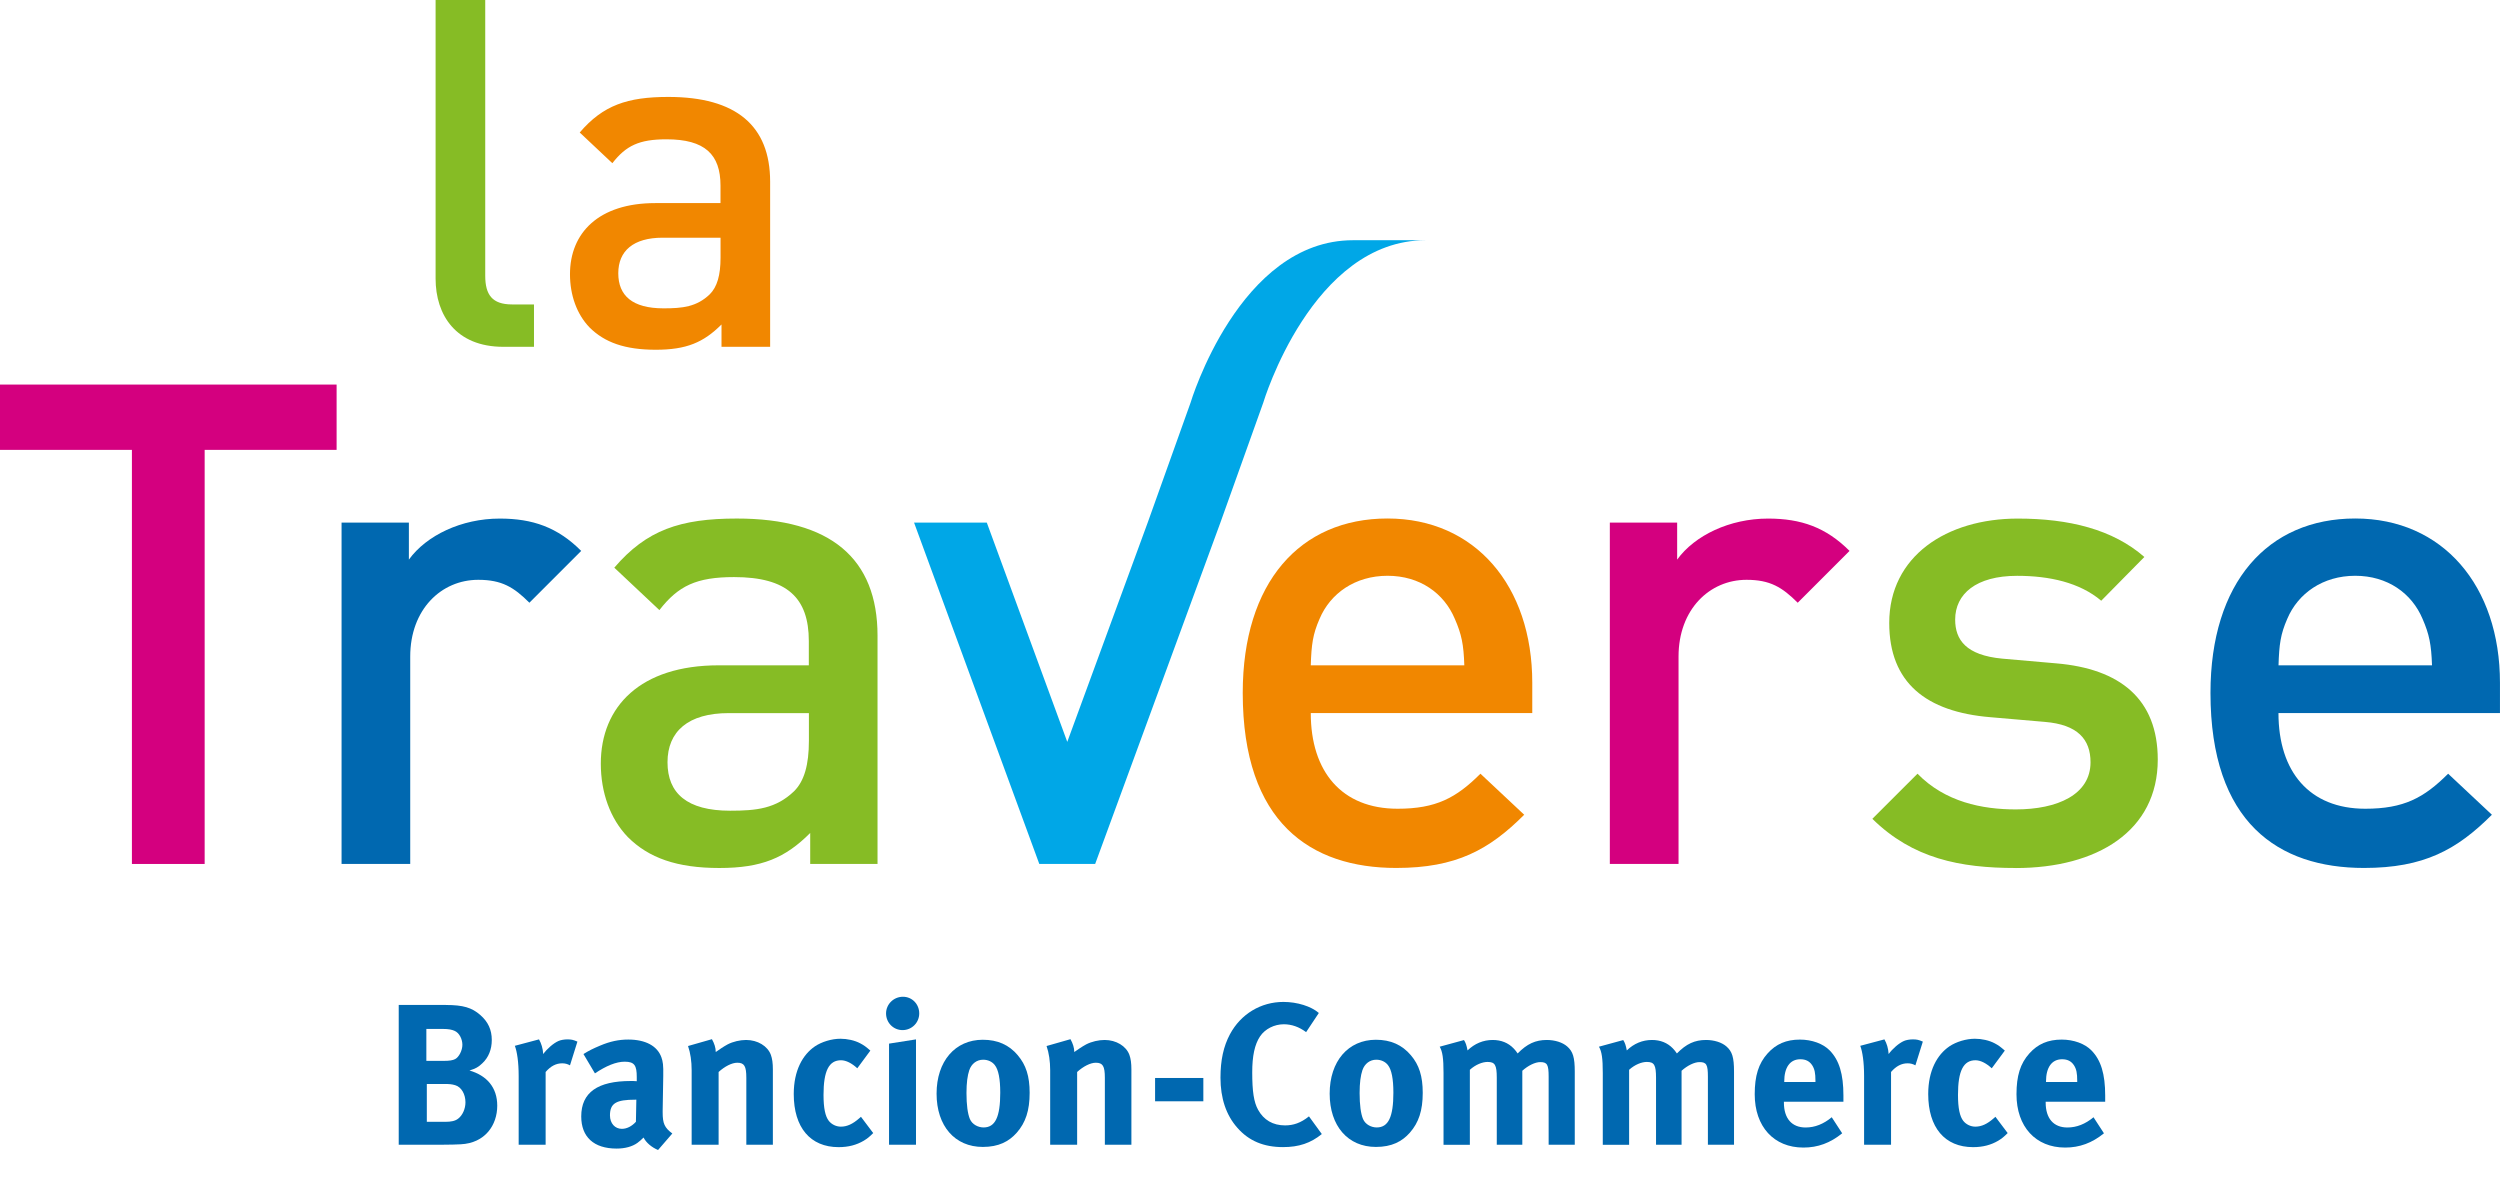 <?xml version="1.0" encoding="UTF-8"?><svg id="a" xmlns="http://www.w3.org/2000/svg" viewBox="0 0 595.28 283.3"><defs><style>.b{fill:#0068b0;}.c{fill:#00a7e7;}.d{fill:#d4007f;}.e{fill:#86bc25;}.f{fill:#f18700;}</style></defs><g><path class="b" d="M126.06,143.52c-3.69-3.69-6.57-5.46-12.18-5.46-8.82,0-16.2,7.05-16.2,18.27v49.38h-16.35V124.44h16.03v8.81c4.17-5.76,12.51-9.77,21.64-9.77,7.85,0,13.78,2.08,19.39,7.7l-12.34,12.34Z"/><path class="e" d="M192.6,169.8h-19.08c-9.62,0-14.58,4.33-14.58,11.71s4.65,11.53,14.91,11.53c6.25,0,10.9-.48,15.24-4.65,2.4-2.4,3.52-6.24,3.52-12.01v-6.58Zm.32,35.91v-7.37c-5.93,5.94-11.54,8.34-21.64,8.34s-16.83-2.4-21.8-7.38c-4.17-4.33-6.42-10.58-6.42-17.47,0-13.63,9.46-23.41,28.05-23.41h21.48v-5.78c0-10.26-5.13-15.23-17.79-15.23-8.98,0-13.3,2.08-17.79,7.86l-10.74-10.1c7.69-8.98,15.71-11.7,29.18-11.7,22.28,0,33.5,9.46,33.5,27.9v54.34h-16.04Z"/><path class="f" d="M346.41,147.36c-2.55-6.09-8.32-10.26-16.02-10.26s-13.62,4.17-16.19,10.26c-1.61,3.68-1.93,6.09-2.09,11.06h36.56c-.16-4.97-.65-7.38-2.26-11.06m-34.3,22.44c0,13.95,7.37,22.77,20.67,22.77,9.15,0,13.95-2.57,19.73-8.34l10.42,9.77c-8.33,8.34-16.19,12.67-30.47,12.67-20.35,0-36.55-10.75-36.55-41.68,0-26.31,13.63-41.53,34.47-41.53s34.47,16.03,34.47,39.11v7.22h-52.75Z"/><path class="d" d="M428.06,143.52c-3.7-3.69-6.57-5.46-12.19-5.46-8.81,0-16.19,7.05-16.19,18.27v49.38h-16.36V124.44h16.03v8.81c4.17-5.76,12.51-9.77,21.65-9.77,7.86,0,13.78,2.08,19.4,7.7l-12.34,12.34Z"/><path class="e" d="M479.97,206.68c-13.3,0-24.52-2.25-34.14-11.71l10.75-10.74c6.57,6.73,15.39,8.5,23.39,8.5,9.94,0,17.81-3.52,17.81-11.22,0-5.46-3.05-8.98-10.9-9.62l-12.99-1.12c-15.23-1.28-24.04-8.18-24.04-22.44,0-15.87,13.62-24.85,30.62-24.85,12.18,0,22.6,2.56,30.13,9.14l-10.27,10.42c-5.13-4.34-12.34-5.93-20.04-5.93-9.77,0-14.74,4.33-14.74,10.42,0,4.8,2.56,8.49,11.22,9.3l12.82,1.12c15.23,1.28,24.2,8.5,24.2,22.92,0,17-14.43,25.82-33.83,25.82"/><path class="b" d="M576.84,147.36c-2.56-6.09-8.34-10.26-16.03-10.26s-13.62,4.17-16.19,10.26c-1.61,3.68-1.92,6.09-2.08,11.06h36.55c-.17-4.97-.65-7.38-2.25-11.06m-34.31,22.44c0,13.95,7.36,22.77,20.67,22.77,9.15,0,13.96-2.57,19.73-8.34l10.42,9.77c-8.33,8.34-16.19,12.67-30.46,12.67-20.35,0-36.55-10.75-36.55-41.68,0-26.31,13.63-41.53,34.47-41.53s34.46,16.03,34.46,39.11v7.22h-52.74Z"/><path class="c" d="M322.17,57.2c-27.11,0-38.68,38.68-38.68,38.68l-10.21,28.56-19.15,52.21-19.16-52.21h-17.32l29.82,81.28h13.3l29.82-81.28,10.21-28.56s11.57-38.68,38.68-38.68h-17.31Z"/><polygon class="d" points="48.73 107.12 48.73 205.72 31.41 205.72 31.41 107.12 0 107.12 0 91.57 80.15 91.57 80.15 107.12 48.73 107.12"/><path class="e" d="M119.84,82.58c-11.25,0-16.12-7.54-16.12-16.24V0h11.82V65.65c0,4.52,1.64,6.84,6.39,6.84h5.22v10.09h-7.31Z"/><path class="f" d="M171.57,56.6h-13.8c-6.95,0-10.55,3.14-10.55,8.47s3.36,8.35,10.78,8.35c4.53,0,7.89-.35,11.02-3.36,1.74-1.74,2.55-4.52,2.55-8.7v-4.76Zm.23,25.99v-5.33c-4.29,4.29-8.35,6.02-15.66,6.02s-12.18-1.73-15.78-5.33c-3.01-3.13-4.64-7.66-4.64-12.65,0-9.86,6.84-16.94,20.3-16.94h15.54v-4.17c0-7.42-3.71-11.02-12.87-11.02-6.49,0-9.63,1.51-12.88,5.69l-7.77-7.31c5.56-6.5,11.37-8.47,21.11-8.47,16.12,0,24.23,6.84,24.23,20.18v39.32h-11.59Z"/></g><g><path class="b" d="M106.18,239.3c4.07,0,6.18,.62,8.19,2.39,1.87,1.63,2.73,3.54,2.73,5.94,0,2.25-.77,4.17-2.25,5.55-.96,.91-1.53,1.24-3.06,1.72,4.12,1.2,6.61,4.02,6.61,8.38,0,4.6-2.87,8.91-8.71,9.19-1.05,.05-2.44,.1-4.26,.1h-10.49v-33.28h11.25Zm-4.64,13.31h3.97c1.58,0,2.3-.14,2.87-.43,.91-.48,1.72-2.06,1.72-3.4s-.72-2.87-1.92-3.35c-.57-.24-1.29-.43-2.78-.43h-3.88v7.61Zm.1,14.51h4.36c1.39,0,2.39-.19,3.11-.77,1.01-.77,1.72-2.3,1.72-3.88,0-1.92-.96-3.64-2.44-4.07-.81-.24-1.34-.29-2.59-.29h-4.17v9Z"/><path class="b" d="M128.34,247.48c.57,1.01,.91,2.11,1.01,3.5,.91-1.25,2.44-2.59,3.64-3.11,.53-.24,1.39-.38,2.11-.38,.96,0,1.39,.1,2.39,.53l-1.77,5.65c-.62-.33-1.15-.48-1.87-.48-1.44,0-2.73,.67-3.93,2.06v17.33h-6.42v-16.38c0-3.3-.38-5.79-.91-7.18l5.75-1.53Z"/><path class="b" d="M142.9,248.97c2.39-1.01,4.45-1.44,6.7-1.44,4.12,0,6.94,1.53,7.9,4.26,.34,1.01,.48,1.77,.43,4.41l-.14,8.24v.43c0,2.63,.43,3.64,2.3,5.03l-3.4,3.93c-1.48-.62-2.83-1.72-3.45-2.97-.48,.48-1.01,.96-1.48,1.29-1.2,.86-2.92,1.34-4.93,1.34-5.46,0-8.43-2.78-8.43-7.66,0-5.75,3.97-8.43,11.78-8.43,.48,0,.91,0,1.44,.05v-1.01c0-2.73-.53-3.64-2.87-3.64-2.06,0-4.45,1.01-7.09,2.78l-2.73-4.6c1.29-.81,2.25-1.29,3.97-2.01Zm8.33,12.88c-4.45,0-5.99,.81-5.99,3.73,0,1.92,1.2,3.21,2.83,3.21,1.2,0,2.39-.62,3.35-1.68l.1-5.27h-.29Z"/><path class="b" d="M169.52,247.44c.57,1.01,.91,2.06,.91,3.06,.96-.67,1.77-1.24,2.83-1.82,1.29-.67,2.97-1.05,4.4-1.05,2.73,0,5.12,1.44,5.89,3.54,.33,.91,.48,1.96,.48,3.5v17.91h-6.32v-15.94c0-2.78-.48-3.59-2.15-3.59-1.29,0-2.97,.86-4.45,2.2v17.33h-6.42v-17.76c0-2.11-.29-4.12-.86-5.75l5.7-1.63Z"/><path class="b" d="M204.14,254.38c-1.29-1.2-2.68-1.92-3.88-1.92-2.87,0-4.17,2.49-4.17,8.24,0,3.21,.43,5.12,1.25,6.18,.67,.86,1.77,1.39,2.87,1.39,1.48,0,2.83-.62,4.41-2.01l.38-.34,2.92,3.88c-.96,.96-1.39,1.29-2.25,1.82-1.72,1.01-3.64,1.53-5.99,1.53-6.75,0-10.68-4.69-10.68-12.64,0-5.65,2.15-9.38,5.03-11.35,1.63-1.1,4.02-1.82,6.08-1.82,1.63,0,3.4,.38,4.74,1.1,.91,.48,1.34,.81,2.39,1.72l-3.11,4.21Z"/><path class="b" d="M218.88,241.31c0,2.2-1.77,3.97-3.97,3.97s-3.93-1.77-3.93-3.97,1.82-3.97,4.02-3.97,3.88,1.77,3.88,3.97Zm-.77,6.18v25.09h-6.42v-24.08l6.42-1.01Z"/><path class="b" d="M242.34,251.27c1.96,2.3,2.83,4.98,2.83,8.95,0,4.21-.96,7.09-3.06,9.48-1.87,2.11-4.31,3.4-8.09,3.4-6.66,0-11.01-4.98-11.01-12.69s4.41-12.83,11.01-12.83c3.5,0,6.23,1.2,8.33,3.69Zm-11.54,3.54c-.43,1.29-.67,3.02-.67,5.46,0,2.83,.29,4.93,.81,6.18,.57,1.34,2.01,2.01,3.26,2.01,2.78,0,3.97-2.49,3.97-8.28,0-3.3-.43-5.46-1.29-6.56-.62-.81-1.63-1.29-2.78-1.29-1.53,0-2.78,.96-3.3,2.49Z"/><path class="b" d="M254.89,247.44c.57,1.01,.91,2.06,.91,3.06,.96-.67,1.77-1.24,2.83-1.82,1.29-.67,2.97-1.05,4.4-1.05,2.73,0,5.12,1.44,5.89,3.54,.33,.91,.48,1.96,.48,3.5v17.91h-6.32v-15.94c0-2.78-.48-3.59-2.15-3.59-1.29,0-2.97,.86-4.45,2.2v17.33h-6.42v-17.76c0-2.11-.29-4.12-.86-5.75l5.7-1.63Z"/><path class="b" d="M286.53,256.68v5.55h-11.49v-5.55h11.49Z"/><path class="b" d="M311,245.76c-1.68-1.25-3.45-1.87-5.31-1.87-2.25,0-4.45,1.1-5.65,2.87-1.29,1.92-1.87,4.69-1.87,8.57,0,4.55,.38,7.09,1.39,8.91,1.34,2.44,3.54,3.73,6.42,3.73,1.96,0,3.74-.57,5.7-2.15l3.06,4.21c-2.63,2.15-5.46,3.11-9.24,3.11-4.6,0-8.14-1.48-10.87-4.6-2.68-3.02-4.02-7.04-4.02-11.92,0-4.17,.72-7.47,2.25-10.34,2.59-4.84,7.37-7.71,12.74-7.71,3.3,0,6.61,1.05,8.43,2.63l-3.02,4.55Z"/><path class="b" d="M335.95,251.27c1.96,2.3,2.82,4.98,2.82,8.95,0,4.21-.96,7.09-3.06,9.48-1.87,2.11-4.31,3.4-8.09,3.4-6.66,0-11.01-4.98-11.01-12.69s4.41-12.83,11.01-12.83c3.5,0,6.22,1.2,8.33,3.69Zm-11.54,3.54c-.43,1.29-.67,3.02-.67,5.46,0,2.83,.29,4.93,.81,6.18,.58,1.34,2.01,2.01,3.26,2.01,2.78,0,3.97-2.49,3.97-8.28,0-3.3-.43-5.46-1.29-6.56-.62-.81-1.63-1.29-2.78-1.29-1.53,0-2.78,.96-3.3,2.49Z"/><path class="b" d="M348.58,247.63c.43,.67,.62,1.25,.86,2.49,1.68-1.63,3.73-2.49,5.99-2.49,2.01,0,3.69,.67,4.98,2.01,.33,.33,.67,.77,.96,1.2,2.25-2.3,4.26-3.21,6.94-3.21,1.92,0,3.74,.57,4.84,1.53,1.39,1.2,1.82,2.63,1.82,5.99v17.43h-6.22v-16.18c0-2.92-.34-3.5-2.01-3.5-1.2,0-2.87,.81-4.26,2.06v17.62h-6.08v-15.94c0-3.06-.43-3.78-2.2-3.78-1.2,0-2.83,.62-4.21,1.87v17.86h-6.27v-17.09c0-3.54-.24-5.08-.91-6.27l5.79-1.58Z"/><path class="b" d="M386.5,247.63c.43,.67,.62,1.25,.86,2.49,1.68-1.63,3.73-2.49,5.99-2.49,2.01,0,3.69,.67,4.98,2.01,.33,.33,.67,.77,.96,1.2,2.25-2.3,4.26-3.21,6.94-3.21,1.92,0,3.74,.57,4.84,1.53,1.39,1.2,1.82,2.63,1.82,5.99v17.43h-6.22v-16.18c0-2.92-.34-3.5-2.01-3.5-1.2,0-2.87,.81-4.26,2.06v17.62h-6.08v-15.94c0-3.06-.43-3.78-2.2-3.78-1.2,0-2.83,.62-4.21,1.87v17.86h-6.27v-17.09c0-3.54-.24-5.08-.91-6.27l5.79-1.58Z"/><path class="b" d="M438.65,269.85c-2.83,2.3-5.79,3.4-9.24,3.4-7.04,0-11.59-4.98-11.59-12.69,0-4.4,.91-7.33,3.06-9.72,2.01-2.25,4.45-3.3,7.71-3.3,2.83,0,5.51,.96,7.09,2.59,2.25,2.3,3.26,5.6,3.26,10.73v1.48h-14.17v.19c0,3.78,1.87,5.94,5.17,5.94,2.2,0,4.26-.81,6.22-2.44l2.49,3.83Zm-6.37-12.21v-.29c0-1.82-.19-2.78-.77-3.69-.62-.96-1.53-1.44-2.83-1.44-2.44,0-3.83,1.92-3.83,5.31v.1h7.42Z"/><path class="b" d="M448.7,247.48c.58,1.01,.91,2.11,1.01,3.5,.91-1.25,2.44-2.59,3.64-3.11,.53-.24,1.39-.38,2.11-.38,.96,0,1.39,.1,2.39,.53l-1.77,5.65c-.62-.33-1.15-.48-1.87-.48-1.44,0-2.73,.67-3.93,2.06v17.33h-6.42v-16.38c0-3.3-.38-5.79-.91-7.18l5.75-1.53Z"/><path class="b" d="M474.27,254.38c-1.29-1.2-2.68-1.92-3.88-1.92-2.87,0-4.17,2.49-4.17,8.24,0,3.21,.43,5.12,1.25,6.18,.67,.86,1.77,1.39,2.87,1.39,1.48,0,2.83-.62,4.41-2.01l.38-.34,2.92,3.88c-.96,.96-1.39,1.29-2.25,1.82-1.72,1.01-3.64,1.53-5.99,1.53-6.75,0-10.68-4.69-10.68-12.64,0-5.65,2.16-9.38,5.03-11.35,1.63-1.1,4.02-1.82,6.08-1.82,1.63,0,3.4,.38,4.74,1.1,.91,.48,1.34,.81,2.39,1.72l-3.11,4.21Z"/><path class="b" d="M500.98,269.85c-2.83,2.3-5.79,3.4-9.24,3.4-7.04,0-11.59-4.98-11.59-12.69,0-4.4,.91-7.33,3.06-9.72,2.01-2.25,4.45-3.3,7.71-3.3,2.83,0,5.51,.96,7.09,2.59,2.25,2.3,3.26,5.6,3.26,10.73v1.48h-14.17v.19c0,3.78,1.87,5.94,5.17,5.94,2.2,0,4.26-.81,6.22-2.44l2.49,3.83Zm-6.37-12.21v-.29c0-1.82-.19-2.78-.77-3.69-.62-.96-1.53-1.44-2.83-1.44-2.44,0-3.83,1.92-3.83,5.31v.1h7.42Z"/></g></svg>
